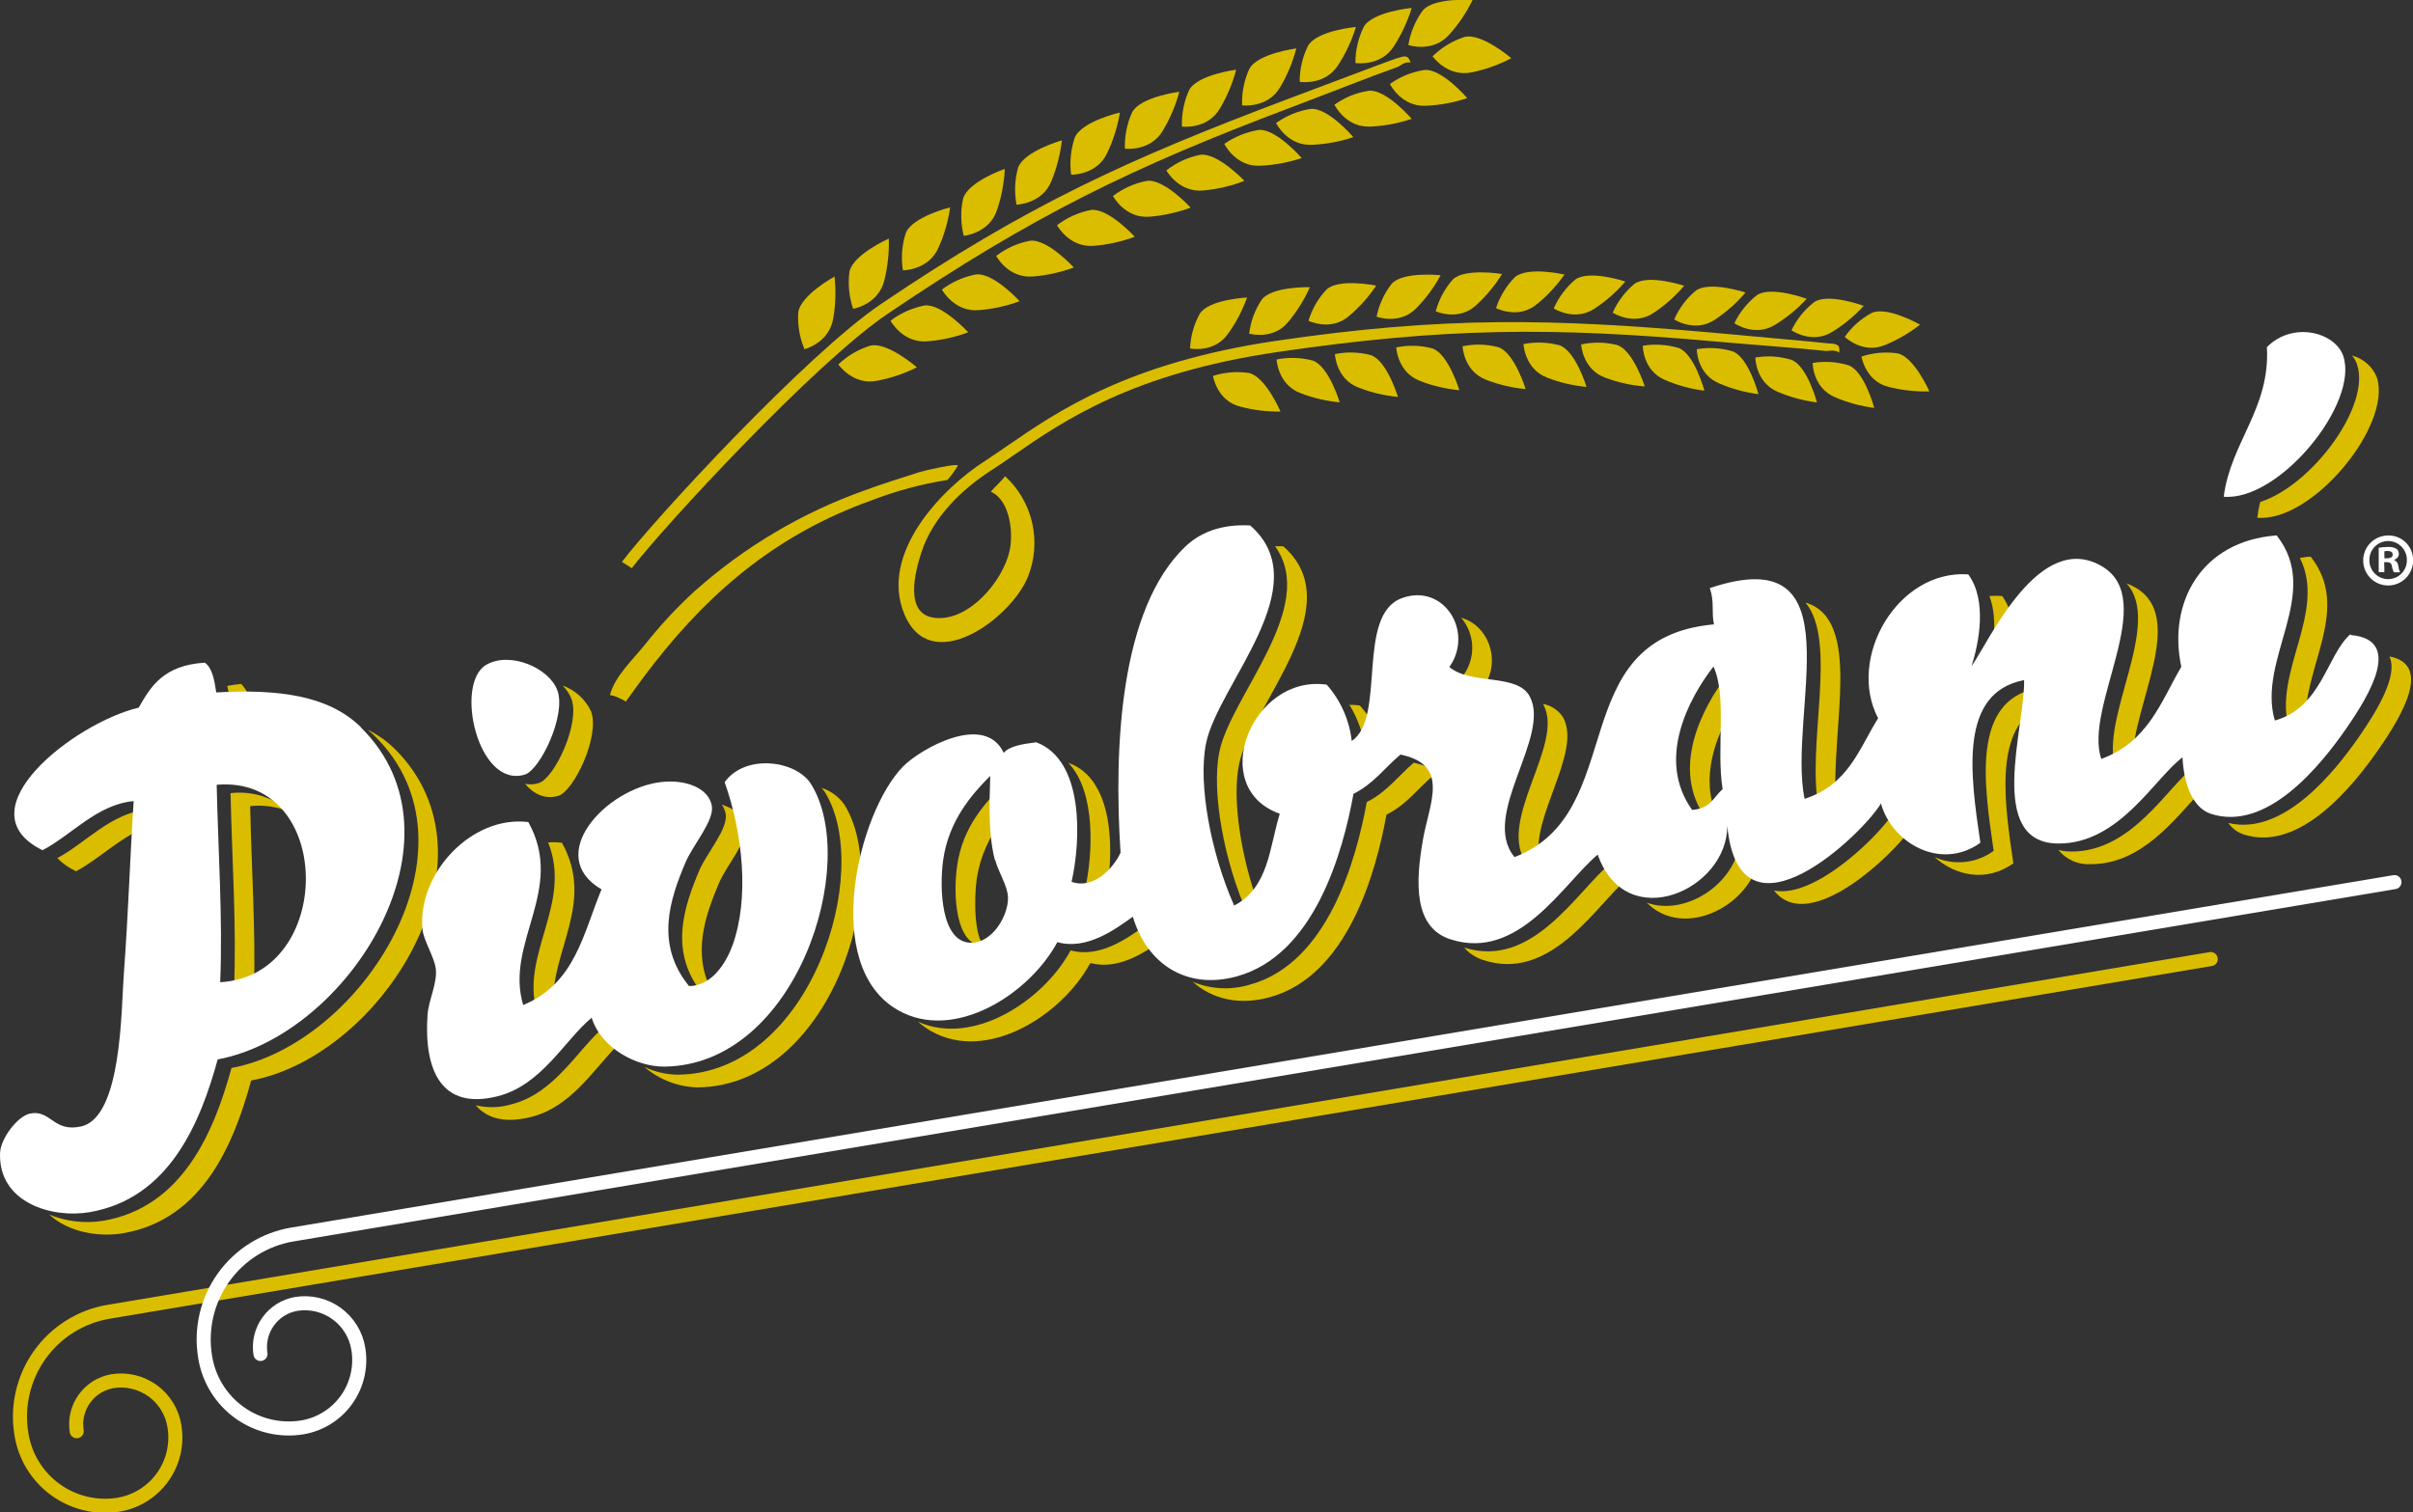 <svg width="343" height="215" viewBox="0 0 343 215" fill="none" xmlns="http://www.w3.org/2000/svg">
<rect x="0" y="0" width="343" height="215" fill="#333333" stroke="none"/>
<g clip-path="url(#clip0_125_10)">
<path d="M337.841 53.605C337.53 52.861 337.052 52.198 336.443 51.669C335.835 51.14 335.113 50.758 334.334 50.554C334.647 50.923 334.889 51.349 335.044 51.808C337.042 57.688 328.687 68.986 321.281 71.379C321.095 72.116 320.955 72.865 320.864 73.621C328.74 74.288 340.132 60.366 337.841 53.596" fill="#DBBD00"/>
<path d="M178.949 128.836C176.41 121.915 175.114 113.713 176.117 108.732C177.795 100.272 192.153 86.208 182.412 77.677C182.004 77.677 181.622 77.677 181.249 77.677C187.464 86.279 174.883 99.027 173.32 106.944C172.175 112.69 174.039 122.547 177.325 129.948C177.906 129.646 178.451 129.279 178.949 128.854" fill="#DBBD00"/>
<path d="M242.497 116.364C243.028 116.327 243.55 116.204 244.042 116C241.645 110.618 243.838 104.684 246.493 100.414C246.433 98.887 246.109 97.382 245.534 95.967C241.982 100.592 237.392 109.31 242.497 116.356" fill="#DBBD00"/>
<path d="M211.083 97.39C213.391 93.556 211.385 88.85 207.709 87.845C208.671 88.982 209.222 90.412 209.272 91.902C209.322 93.393 208.868 94.856 207.984 96.056C208.892 96.748 209.956 97.207 211.083 97.39Z" fill="#DBBD00"/>
<path d="M194.07 106.57C194.856 106.011 195.453 105.226 195.784 104.32C195.213 102.839 194.367 101.48 193.289 100.317C192.801 100.245 192.308 100.212 191.815 100.219C193.004 102.154 193.773 104.318 194.07 106.57" fill="#DBBD00"/>
<path d="M186.976 118.384C185.706 117.868 184.561 117.298 183.424 116.72C184.401 117.93 185.422 119.131 186.487 120.278C186.616 119.635 186.782 118.999 186.985 118.375" fill="#DBBD00"/>
<path d="M217.245 123.081C217.787 122.875 218.317 122.64 218.834 122.378C217.493 116.151 224.916 107.015 222.19 102.007C221.87 101.507 221.45 101.079 220.957 100.75C220.463 100.42 219.907 100.197 219.322 100.094L219.394 100.21C222.51 105.948 212.29 117.112 217.245 123.081" fill="#DBBD00"/>
<path d="M300.735 109.177C301.563 108.867 302.362 108.486 303.124 108.038C303.266 100.103 310.822 87.765 303.577 83.566C303.16 83.322 302.723 83.114 302.271 82.943C307.51 88.681 298.356 102.3 300.735 109.177" fill="#DBBD00"/>
<path d="M327.745 102.665C327.435 94.757 334.289 86.555 328.456 79.154C327.923 79.154 327.417 79.261 326.92 79.332C330.782 87.098 323.03 95.611 325.392 103.67C326.219 103.446 327.011 103.108 327.745 102.665" fill="#DBBD00"/>
<path d="M260.966 113.865C260.247 103.537 264.811 88.067 256.642 85.683C261.286 91.198 256.722 106.143 258.542 114.923C259.384 114.654 260.196 114.299 260.966 113.865" fill="#DBBD00"/>
<path d="M286.227 89.544C286.142 87.831 285.586 86.174 284.62 84.758C284.011 84.704 283.399 84.704 282.79 84.758C284.176 88.396 283.172 93.173 282.284 95.993C283.172 94.739 284.495 92.186 286.227 89.517" fill="#DBBD00"/>
<path d="M289.566 97.853C280.314 99.632 281.947 111.196 283.395 120.981C282.198 121.86 280.79 122.406 279.315 122.562C277.839 122.718 276.348 122.48 274.995 121.871C277.943 124.54 282.373 125.491 286.191 122.76C284.922 114.212 283.528 104.275 289.406 100.726C289.523 99.761 289.576 98.789 289.566 97.817" fill="#DBBD00"/>
<path d="M252.166 126.621C256.686 132.501 267.181 123.357 270.928 118.749C270.158 117.752 269.585 116.616 269.241 115.404C267.563 118.339 258.115 127.858 252.166 126.621" fill="#DBBD00"/>
<path d="M247.407 118.571C247.461 125.198 239.843 130.428 234.089 128.356C238.617 132.937 246.386 129.966 249.183 124.531C248.106 122.716 247.496 120.662 247.407 118.553" fill="#DBBD00"/>
<path d="M157.382 126.381C158.368 120.154 158.092 110.787 151.983 108.51H151.895C155.828 112.682 155.349 121.515 154.221 126.523C154.732 126.709 155.275 126.79 155.818 126.762C156.36 126.735 156.892 126.599 157.382 126.363" fill="#DBBD00"/>
<path d="M339.643 93.334C340.94 96.056 337.868 101.082 335.381 104.685C331.83 109.835 324.496 118.918 316.735 117.014C317.259 117.754 317.997 118.316 318.848 118.624C326.84 121.293 334.485 111.783 338.161 106.482C341.455 101.722 345.761 94.463 339.617 93.334" fill="#DBBD00"/>
<path d="M208.126 134.734C208.849 135.568 209.79 136.184 210.843 136.513C219.811 139.449 225.867 130.286 230.537 125.642C229.883 124.737 229.368 123.739 229.01 122.68C224.18 126.665 217.875 137.856 208.126 134.734" fill="#DBBD00"/>
<path d="M294.44 121.079C293.817 121.084 293.197 121.009 292.593 120.857C293.146 121.542 293.857 122.084 294.664 122.435C295.471 122.787 296.35 122.938 297.228 122.876C304.42 122.876 309.073 116.525 312.722 112.655C312.354 111.412 312.145 110.126 312.1 108.83C308.123 111.766 303.132 121.124 294.44 121.079" fill="#DBBD00"/>
<path d="M204.805 110.529C204.13 109.586 202.941 108.874 200.961 108.456C198.75 110.324 197.16 112.602 194.284 114.043C192.792 122.182 188.761 137.02 177.617 140.018C174.96 140.816 172.11 140.672 169.546 139.609C172.281 142.038 176.064 142.989 180.423 141.815C191.567 138.817 195.589 124.024 197.08 115.84C199.966 114.408 201.52 112.121 203.758 110.253C204.112 110.325 204.462 110.417 204.805 110.529" fill="#DBBD00"/>
<path d="M139.961 134.556C138.47 133.337 138.443 127.795 138.842 124.94C139.326 121.798 140.641 118.843 142.652 116.382C142.652 114.043 142.767 112.157 142.74 111.418C140.13 114.087 136.862 117.459 136.054 123.099C135.468 127.164 135.77 134.556 139.943 134.556" fill="#DBBD00"/>
<path d="M147.722 108.874C146.601 108.264 145.407 107.798 144.17 107.487C144.766 108.639 145.291 109.828 145.742 111.045C146.284 110.216 146.956 109.481 147.731 108.865" fill="#DBBD00"/>
<path d="M152.188 135.134C148.352 142.251 138.381 148.834 130.487 145.275C131.056 145.785 131.679 146.233 132.343 146.61C140.334 151.155 150.989 144.341 154.985 136.931C158.386 137.821 161.635 136.113 164.121 134.431C163.626 133.503 163.227 132.525 162.932 131.514C160.348 133.346 156.379 136.282 152.188 135.134Z" fill="#DBBD00"/>
<path d="M84.014 101.135C83.612 100.289 83.048 99.53 82.353 98.903C81.659 98.275 80.847 97.791 79.965 97.479C80.509 98.003 80.936 98.637 81.217 99.338C82.531 102.834 78.784 110.698 76.582 111.347C75.95 111.545 75.279 111.581 74.629 111.454C75.881 112.931 77.497 113.714 79.379 113.153C81.572 112.495 85.328 104.631 84.014 101.135" fill="#DBBD00"/>
<path d="M10.806 123.89C14.153 122.111 17.092 119.033 20.803 117.61C20.857 116.72 20.91 115.937 20.963 115.11C15.805 115.582 12.28 119.798 8.151 122.013C8.916 122.798 9.819 123.434 10.815 123.89" fill="#DBBD00"/>
<path d="M36.12 140.418C36.324 132.074 35.747 123.223 35.56 114.621C37.485 114.42 39.43 114.704 41.217 115.448C40.078 114.43 38.736 113.665 37.281 113.205C35.825 112.745 34.288 112.6 32.773 112.779C32.968 122.164 33.66 131.852 33.252 140.854C34.223 140.805 35.185 140.644 36.12 140.374" fill="#DBBD00"/>
<path d="M56.045 106.419C54.927 105.338 53.648 104.437 52.254 103.75C52.6 104.026 52.928 104.32 53.248 104.64C69.23 120.305 51.57 148.38 32.906 151.858C30.509 160.585 26.113 171.669 14.624 173.591C12.051 173.997 9.416 173.689 7.006 172.701C9.669 175.201 14.029 175.93 17.412 175.37C28.955 173.448 33.306 162.364 35.703 153.638C54.349 150.159 71.974 122.085 56.045 106.419" fill="#DBBD00"/>
<path d="M32.853 100.824C33.874 100.752 34.877 100.708 35.863 100.681C35.721 99.4 35.169 98.199 34.291 97.256C33.623 97.307 32.959 97.399 32.302 97.532C32.55 98.618 32.734 99.716 32.853 100.824" fill="#DBBD00"/>
<path d="M76.36 144.048C77.159 143.72 77.926 143.318 78.651 142.847C78.314 135.197 84.618 128.347 79.876 119.834C79.225 119.754 78.568 119.736 77.914 119.78C81.412 128.569 73.856 135.686 76.36 144.048Z" fill="#DBBD00"/>
<path d="M101.301 141.121C98.291 135.722 100.262 130.144 102.189 125.598C103.264 123.054 106.354 119.594 105.936 117.477C105.643 115.982 104.365 114.932 102.607 114.425C102.876 114.799 103.061 115.227 103.148 115.68C103.557 117.797 100.484 121.257 99.392 123.792C97.235 128.916 95.006 135.357 99.898 141.353C100.378 141.351 100.855 141.273 101.31 141.121" fill="#DBBD00"/>
<path d="M116.796 112.032C116.963 112.224 117.117 112.426 117.257 112.637C124.245 123.882 115.197 152.624 96.374 152.81C94.716 152.794 93.083 152.414 91.588 151.698C93.702 153.521 96.382 154.552 99.171 154.616C117.985 154.42 127.042 125.687 120.045 114.443C119.257 113.303 118.115 112.455 116.796 112.032Z" fill="#DBBD00"/>
<path d="M72.684 157.026C71.038 157.516 69.293 157.562 67.623 157.16C69.204 159.019 71.734 159.766 75.481 158.823C81.093 157.453 84.351 152.116 87.663 148.745C86.938 147.901 86.394 146.917 86.065 145.854C82.238 148.985 78.962 155.452 72.684 157.026" fill="#DBBD00"/>
<path d="M333.082 50.608C331.945 47.254 325.925 45.617 322.231 49.362C322.728 58.089 317.081 62.866 316.096 70.632C323.98 71.29 335.372 57.377 333.082 50.608" fill="white"/>
<path d="M244.868 112.21C243.598 113.304 243.199 114.959 240.535 115.164C235.429 108.047 239.976 99.4 243.563 94.775C245.525 99.036 243.936 106.49 244.868 112.21V112.21ZM141.444 122.218C141.906 123.997 143.22 125.936 143.282 127.555C143.38 130.099 141.107 134.129 137.955 134.049C133.781 133.934 133.515 126.363 134.066 122.289C134.873 116.649 138.141 112.957 140.751 110.324C140.796 111.739 140.254 117.743 141.4 122.227L141.444 122.218ZM334.076 90.202C330.738 93.165 330.036 100.575 323.359 102.452C320.793 93.689 330.152 84.402 323.617 76.129C312.811 76.93 308.123 85.808 310.067 94.81C307.164 99.747 305.406 105.432 298.693 107.914C296.136 100.504 306.968 85.265 298.746 80.497C289.867 75.347 282.853 90.976 280.251 94.73C281.299 91.403 282.506 85.372 279.781 81.671C269.712 80.986 262.484 93.574 266.968 102.131C264.251 106.446 262.786 111.561 256.517 113.589C254.005 101.331 264.216 76.503 243.048 83.62C243.731 85.648 243.252 86.938 243.634 88.779C222.049 90.736 231.745 115.582 215.283 121.871C210.346 115.911 220.548 104.738 217.431 99C215.656 95.709 209.103 97.434 206.022 94.846C209.573 89.802 205.196 82.846 199.247 85.061C192.703 87.489 197.081 102.06 192.144 105.361C191.81 102.389 190.57 99.594 188.592 97.354C177.937 95.824 171.482 111.997 181.915 115.706C180.432 120.501 180.361 126.194 175.433 128.765C172.139 121.364 170.283 111.516 171.42 105.77C173.098 97.31 187.473 83.246 177.715 74.715C173.471 74.484 170.496 75.809 168.499 77.713C159.167 86.609 158.314 106.339 159.282 121.248C158.27 123.428 155.464 126.515 152.321 125.385C153.671 119.425 154.097 108.083 147.295 105.547C145.36 105.788 143.495 106.081 142.678 107.051C139.961 101.242 130.78 106.526 128.356 108.999C121.99 115.502 116.618 137.385 127.655 143.639C135.646 148.193 146.301 141.379 150.297 133.969C154.487 135.117 158.456 132.19 161.031 130.349C163.011 137.029 168.614 140.774 175.735 138.853C186.878 135.855 190.91 121.061 192.392 112.877C195.278 111.436 196.832 109.159 199.078 107.291C206.182 108.777 203.163 114.167 202.239 119.54C201.218 125.483 200.934 131.843 206.146 133.551C215.913 136.753 222.271 125.545 227.11 121.515C231.141 132.999 245.587 126.532 245.525 117.405C247.239 135.561 265.006 118.375 267.368 114.238C268.921 119.878 275.874 123.873 281.503 119.834C280.056 110.049 278.422 98.484 287.719 96.705C287.878 103.341 282.222 119.896 292.584 119.941C301.277 119.985 306.267 110.636 310.236 107.691C310.414 111.383 311.63 114.808 314.214 115.697C322.205 118.366 329.859 108.865 333.526 103.564C336.953 98.618 341.464 90.985 334.254 90.309" fill="white"/>
<path d="M31.299 139.662C31.68 130.66 31.006 120.981 30.801 111.588C47.565 110.155 47.672 138.764 31.299 139.662ZM51.285 103.386C46.695 98.876 39.565 97.959 30.739 98.457C30.482 96.678 30.162 94.97 29.114 94.223C23.254 94.597 21.443 97.577 19.72 100.619C10.655 102.745 -5.505 115.235 6.046 120.892C10.237 118.695 13.78 114.39 19.001 113.909C18.504 121.373 18.255 129.744 17.598 138.541C17.216 143.648 17.323 158.868 11.534 160.167C7.583 161.056 7.201 157.721 4.253 158.343C2.477 158.717 0.089 161.902 0.009 163.912C-0.275 171.029 7.405 173.252 12.652 172.372C24.195 170.45 28.546 159.366 30.944 150.64C49.59 147.161 67.215 119.087 51.285 103.421" fill="white"/>
<path d="M74.584 110.146C76.786 109.497 80.542 101.633 79.219 98.137C78.029 94.952 72.516 92.595 69.141 94.516C64.542 97.132 67.89 112.148 74.584 110.146Z" fill="white"/>
<path d="M102.998 111.196C105.661 118.704 106.478 127.813 104.161 134.325C103.273 136.798 101.257 140.187 97.945 140.214C93.035 134.2 95.282 127.76 97.43 122.654C98.505 120.109 101.595 116.649 101.177 114.532C100.698 112.068 97.537 110.805 94.012 111.196C86.109 112.086 77.284 121.666 85.506 126.461C82.904 132.688 81.803 139.804 74.371 142.909C71.708 134.013 80.445 126.497 75.099 116.889C67.028 115.893 59.33 124.219 60.049 132.092C60.191 133.738 61.772 136.113 61.949 137.785C62.18 139.84 60.902 142.233 60.769 144.359C60.254 152.161 62.713 157.898 70.731 155.879C77.008 154.304 80.285 147.873 84.103 144.706C85.461 149.109 90.585 151.707 94.42 151.662C113.235 151.476 122.292 122.734 115.295 111.498C113.182 108.091 105.91 107.14 102.998 111.232" fill="white"/>
<path d="M260.069 48.846L257.565 48.588L243.811 47.334C220.619 45.288 205.365 44.941 181.311 48.472C160.365 51.595 150.439 58.4 143.193 63.39C142.092 64.155 141.044 64.876 140.05 65.516C133.604 69.653 125.089 78.798 128.507 87.213C132.219 96.447 143.69 87.96 146.097 82.062C147.084 79.627 147.304 76.947 146.728 74.382C146.152 71.818 144.807 69.491 142.874 67.714C142.261 68.496 141.471 69.181 140.831 69.92C143.602 71.112 144.081 75.835 143.495 78.38C142.554 82.596 137.786 88.325 132.956 87.862C128.472 87.436 130.043 81.333 131.011 78.433C132.645 73.54 136.632 69.644 140.92 66.869C141.941 66.219 142.998 65.481 144.108 64.716C151.211 59.805 160.978 53.08 181.569 50.056C205.462 46.551 220.735 46.498 243.785 48.552C250.551 49.148 254.653 49.398 259.652 49.913L260.495 49.842C261.8 49.931 261.383 50.616 261.454 49.78C261.525 48.944 260.815 48.89 260.087 48.828" fill="#DBBD00"/>
<path d="M272.926 46.16C272.926 46.16 268.237 43.491 266.053 44.496C264.53 45.318 263.22 46.485 262.226 47.903C262.226 47.903 264.792 50.403 267.962 49.051C269.741 48.319 271.411 47.347 272.926 46.16" fill="#DBBD00"/>
<path d="M266.417 58C266.417 58 265.032 52.778 262.768 51.942C261.115 51.436 259.367 51.323 257.663 51.613C257.663 51.613 257.663 55.171 260.877 56.496C262.646 57.252 264.51 57.757 266.417 58" fill="#DBBD00"/>
<path d="M274.258 55.66C274.258 55.66 272.082 50.714 269.72 50.243C268 49.991 266.245 50.15 264.597 50.705C264.597 50.705 265.183 54.263 268.53 55.029C270.396 55.498 272.317 55.707 274.24 55.651" fill="#DBBD00"/>
<path d="M258.275 57.217C258.275 57.217 256.899 51.995 254.626 51.159C252.972 50.654 251.224 50.544 249.52 50.839C249.52 50.839 249.52 54.397 252.743 55.732C254.509 56.482 256.371 56.982 258.275 57.217Z" fill="#DBBD00"/>
<path d="M249.956 56.043C249.956 56.043 248.562 50.812 246.306 49.967C244.65 49.463 242.898 49.356 241.192 49.656C241.192 49.656 241.192 53.214 244.406 54.531C246.177 55.29 248.045 55.799 249.956 56.043" fill="#DBBD00"/>
<path d="M242.275 55.554C242.275 55.554 240.881 50.332 238.617 49.478C236.961 48.988 235.215 48.882 233.512 49.166C233.512 49.166 233.512 52.725 236.726 54.05C238.497 54.808 240.365 55.314 242.275 55.554Z" fill="#DBBD00"/>
<path d="M233.805 54.949C233.805 54.949 232.162 49.807 229.871 49.06C228.195 48.637 226.445 48.609 224.757 48.98C224.757 48.98 224.943 52.538 228.202 53.712C230.003 54.384 231.889 54.8 233.805 54.949" fill="#DBBD00"/>
<path d="M225.529 55.046C225.529 55.046 223.966 49.86 221.676 49.095C220.006 48.65 218.257 48.592 216.561 48.926C216.561 48.926 216.712 52.484 219.935 53.703C221.731 54.395 223.613 54.838 225.529 55.02" fill="#DBBD00"/>
<path d="M216.863 55.322C216.863 55.322 215.292 50.154 213.001 49.371C211.332 48.93 209.584 48.884 207.895 49.237C207.895 49.237 208.046 52.796 211.278 54.014C213.071 54.706 214.95 55.146 216.863 55.322" fill="#DBBD00"/>
<path d="M207.442 55.482C207.442 55.482 205.888 50.305 203.598 49.54C201.924 49.093 200.17 49.044 198.474 49.398C198.474 49.398 198.634 52.956 201.857 54.166C203.648 54.866 205.528 55.31 207.442 55.482" fill="#DBBD00"/>
<path d="M198.714 56.443C198.714 56.443 197.161 51.266 194.87 50.501C193.2 50.053 191.449 50.001 189.755 50.349C189.755 50.349 189.897 53.908 193.129 55.117C194.922 55.814 196.801 56.26 198.714 56.443" fill="#DBBD00"/>
<path d="M190.439 57.208C190.439 57.208 188.876 52.031 186.594 51.266C184.918 50.823 183.162 50.772 181.462 51.115C181.462 51.115 181.622 54.673 184.854 55.9C186.647 56.592 188.526 57.032 190.439 57.208" fill="#DBBD00"/>
<path d="M182.021 58.516C182.021 58.516 179.89 53.543 177.529 53.036C175.817 52.782 174.071 52.925 172.423 53.454C172.423 53.454 172.983 57.012 176.312 57.822C178.174 58.316 180.095 58.55 182.021 58.516" fill="#DBBD00"/>
<path d="M264.917 43.491C264.917 43.491 259.856 41.605 257.867 42.966C256.5 44.033 255.4 45.403 254.653 46.969C254.653 46.969 257.592 49.006 260.486 47.165C262.127 46.149 263.621 44.913 264.926 43.491" fill="#DBBD00"/>
<path d="M256.837 42.495C256.837 42.495 251.776 40.609 249.734 41.97C248.376 43.038 247.282 44.404 246.537 45.964C246.537 45.964 249.467 48.001 252.371 46.151C254.011 45.142 255.504 43.911 256.81 42.495" fill="#DBBD00"/>
<path d="M248.153 41.605C248.153 41.605 243.039 39.897 241.05 41.329C239.724 42.437 238.673 43.838 237.978 45.421C237.978 45.421 240.979 47.378 243.811 45.421C245.417 44.359 246.864 43.074 248.109 41.605" fill="#DBBD00"/>
<path d="M239.425 40.644C239.425 40.644 234.302 38.936 232.322 40.368C230.993 41.476 229.938 42.876 229.241 44.461C229.241 44.461 232.251 46.418 235.092 44.461C236.693 43.392 238.139 42.108 239.389 40.644" fill="#DBBD00"/>
<path d="M231.034 40.031C231.034 40.031 225.911 38.323 223.931 39.746C222.607 40.863 221.556 42.269 220.859 43.856C220.859 43.856 223.86 45.786 226.701 43.856C228.317 42.79 229.775 41.502 231.034 40.031" fill="#DBBD00"/>
<path d="M222.377 39.034C222.377 39.034 217.129 37.833 215.318 39.425C214.107 40.664 213.196 42.164 212.654 43.811C212.654 43.811 215.842 45.466 218.479 43.242C219.969 42.027 221.284 40.611 222.386 39.034" fill="#DBBD00"/>
<path d="M213.533 38.963C213.533 38.963 208.206 38.074 206.51 39.746C205.364 41.044 204.534 42.591 204.086 44.265C204.086 44.265 207.345 45.733 209.857 43.375C211.281 42.069 212.518 40.573 213.533 38.928" fill="#DBBD00"/>
<path d="M204.778 39.141C204.778 39.141 199.451 38.554 197.817 40.359C196.752 41.729 196.02 43.328 195.677 45.03C195.677 45.03 199.016 46.275 201.378 43.767C202.721 42.391 203.866 40.834 204.778 39.141" fill="#DBBD00"/>
<path d="M195.66 40.617C195.66 40.617 190.333 39.523 188.557 41.169C187.369 42.431 186.493 43.954 186 45.617C186 45.617 189.205 47.182 191.789 44.905C193.258 43.662 194.546 42.218 195.616 40.617" fill="#DBBD00"/>
<path d="M186.204 40.84C186.204 40.84 180.805 40.671 179.34 42.619C178.382 44.066 177.774 45.717 177.564 47.441C177.564 47.441 180.992 48.428 183.149 45.741C184.379 44.257 185.401 42.611 186.186 40.849" fill="#DBBD00"/>
<path d="M177.227 42.308C177.227 42.308 171.846 42.566 170.541 44.612C169.708 46.129 169.236 47.819 169.165 49.549C169.165 49.549 172.654 50.261 174.599 47.405C175.724 45.842 176.621 44.126 177.263 42.308" fill="#DBBD00"/>
<path d="M88.347 99.4C88.558 99.509 88.76 99.634 88.951 99.774C90.256 97.942 91.561 96.136 92.955 94.365C101.355 83.619 110.927 75.791 123.837 71.165C127.333 69.808 130.965 68.83 134.669 68.248C135.221 67.624 135.715 66.951 136.143 66.237C136.383 65.757 131.02 66.993 130.709 67.127C128.099 67.963 125.488 68.781 122.913 69.724C114.017 72.891 105.816 77.751 98.762 84.037C96.225 86.361 93.876 88.884 91.739 91.581C90.052 93.707 87.379 96.153 86.704 98.822C87.278 98.938 87.832 99.139 88.347 99.418" fill="#DBBD00"/>
<path d="M198.572 8.273L196.13 9.163L182.812 14.171C160.348 22.657 146.008 29.16 125.222 43.233C114.567 50.439 92.875 73.986 88.4 79.901C88.88 80.186 89.35 80.488 89.803 80.791C94.243 75.008 115.757 51.639 126.207 44.603C146.851 30.628 161.031 23.76 183.371 15.327C189.924 12.854 193.857 11.244 198.732 9.492L199.478 9.047C200.739 8.54 200.668 9.34 200.366 8.549C200.064 7.757 199.371 8.033 198.661 8.273" fill="#DBBD00"/>
<path d="M209.325 -0C209.325 -0 203.775 -0.409 202.221 1.521C201.174 2.968 200.477 4.641 200.188 6.405C200.188 6.405 203.678 7.579 206.031 4.893C207.352 3.425 208.461 1.778 209.325 -0" fill="#DBBD00"/>
<path d="M208.561 13.948C208.561 13.948 204.938 9.714 202.47 9.954C200.704 10.222 199.025 10.902 197.569 11.938C197.569 11.938 199.194 15.247 202.736 15.034C204.719 14.945 206.68 14.58 208.561 13.948" fill="#DBBD00"/>
<path d="M214.803 8.255C214.803 8.255 210.577 4.643 208.17 5.257C206.466 5.808 204.912 6.749 203.633 8.006C203.633 8.006 205.755 11.022 209.227 10.283C211.169 9.883 213.046 9.212 214.803 8.291" fill="#DBBD00"/>
<path d="M200.668 16.902C200.668 16.902 197.045 12.667 194.568 12.908C192.807 13.176 191.134 13.855 189.684 14.891C189.684 14.891 191.3 18.209 194.852 17.996C196.832 17.906 198.79 17.538 200.668 16.902Z" fill="#DBBD00"/>
<path d="M192.374 19.499C192.374 19.499 188.769 15.256 186.283 15.487C184.519 15.767 182.843 16.455 181.391 17.498C181.391 17.498 183.007 20.807 186.567 20.585C188.544 20.497 190.499 20.131 192.374 19.499" fill="#DBBD00"/>
<path d="M185.04 22.488C185.04 22.488 181.4 18.263 178.923 18.476C177.165 18.766 175.494 19.444 174.03 20.46C174.03 20.46 175.664 23.787 179.198 23.564C181.186 23.468 183.152 23.1 185.04 22.47" fill="#DBBD00"/>
<path d="M176.89 25.717C176.89 25.717 173.063 21.661 170.603 22.017C168.85 22.364 167.204 23.123 165.8 24.232C165.8 24.232 167.576 27.461 171.127 27.078C173.101 26.892 175.041 26.434 176.89 25.717" fill="#DBBD00"/>
<path d="M169.236 29.516C169.236 29.516 165.48 25.397 163.02 25.718C161.271 26.058 159.622 26.794 158.199 27.87C158.199 27.87 159.93 31.135 163.464 30.806C165.443 30.639 167.391 30.206 169.253 29.516" fill="#DBBD00"/>
<path d="M161.298 33.661C161.298 33.661 157.542 29.551 155.082 29.854C153.326 30.193 151.673 30.936 150.252 32.024C150.252 32.024 151.984 35.262 155.526 34.951C157.5 34.788 159.442 34.354 161.298 33.661" fill="#DBBD00"/>
<path d="M152.632 38.029C152.632 38.029 148.867 33.919 146.416 34.231C144.665 34.563 143.016 35.303 141.604 36.392C141.604 36.392 143.326 39.639 146.869 39.31C148.848 39.151 150.796 38.719 152.658 38.029" fill="#DBBD00"/>
<path d="M144.934 42.824C144.934 42.824 141.178 38.705 138.718 39.025C136.964 39.359 135.31 40.096 133.888 41.178C133.888 41.178 135.664 44.434 139.171 44.096C141.144 43.942 143.087 43.514 144.943 42.824" fill="#DBBD00"/>
<path d="M137.626 47.245C137.626 47.245 133.861 43.135 131.41 43.438C129.657 43.785 128.005 44.528 126.58 45.608C126.58 45.608 128.356 48.864 131.863 48.526C133.837 48.372 135.78 47.941 137.634 47.245" fill="#DBBD00"/>
<path d="M130.336 52.235C130.336 52.235 126.136 48.57 123.712 49.148C122.011 49.673 120.455 50.587 119.166 51.817C119.166 51.817 121.253 54.86 124.716 54.13C126.668 53.76 128.56 53.119 130.336 52.227" fill="#DBBD00"/>
<path d="M200.668 1.129C200.668 1.129 195.119 1.654 193.867 3.798C193.071 5.401 192.66 7.168 192.668 8.958C192.668 8.958 196.308 9.536 198.173 6.52C199.245 4.845 200.085 3.032 200.668 1.129" fill="#DBBD00"/>
<path d="M192.73 3.834C192.73 3.834 187.189 4.341 185.937 6.503C185.144 8.096 184.736 9.855 184.747 11.636C184.747 11.636 188.379 12.232 190.252 9.198C191.324 7.544 192.158 5.747 192.73 3.861" fill="#DBBD00"/>
<path d="M184.268 6.885C184.268 6.885 178.754 7.597 177.582 9.803C176.845 11.426 176.495 13.198 176.561 14.98C176.561 14.98 180.219 15.443 181.986 12.374C182.998 10.66 183.767 8.812 184.268 6.885" fill="#DBBD00"/>
<path d="M175.717 9.91C175.717 9.91 170.194 10.613 169.031 12.81C168.294 14.439 167.945 16.218 168.01 18.005C168.01 18.005 171.668 18.468 173.435 15.381C174.447 13.673 175.215 11.831 175.717 9.91" fill="#DBBD00"/>
<path d="M167.637 13.05C167.637 13.05 162.105 13.753 160.933 15.959C160.195 17.584 159.842 19.36 159.903 21.145C159.903 21.145 163.562 21.599 165.329 18.521C166.345 16.812 167.122 14.971 167.637 13.05" fill="#DBBD00"/>
<path d="M159.158 16.012C159.158 16.012 153.742 17.249 152.774 19.57C152.205 21.267 152.028 23.071 152.259 24.846C152.259 24.846 155.944 24.944 157.409 21.705C158.262 19.906 158.86 17.996 159.184 16.03" fill="#DBBD00"/>
<path d="M150.945 19.953C150.945 19.953 145.617 21.465 144.729 23.814C144.241 25.533 144.162 27.343 144.498 29.098C144.498 29.098 148.183 29.009 149.48 25.691C150.225 23.854 150.718 21.923 150.945 19.953Z" fill="#DBBD00"/>
<path d="M142.829 24.018C142.829 24.018 137.626 25.797 136.898 28.244C136.52 29.989 136.553 31.798 136.996 33.528C136.996 33.528 140.663 33.208 141.737 29.809C142.367 27.939 142.734 25.99 142.829 24.018" fill="#DBBD00"/>
<path d="M135.033 29.489C135.033 29.489 129.634 30.832 128.747 33.163C128.201 34.866 128.064 36.673 128.347 38.438C128.347 38.438 132.023 38.438 133.417 35.191C134.228 33.377 134.781 31.458 135.06 29.489" fill="#DBBD00"/>
<path d="M126.341 33.928C126.341 33.928 121.244 36.188 120.747 38.643C120.515 40.418 120.694 42.223 121.271 43.918C121.271 43.918 124.902 43.295 125.71 39.835C126.189 37.904 126.401 35.917 126.341 33.928" fill="#DBBD00"/>
<path d="M118.651 39.31C118.651 39.31 113.768 41.979 113.466 44.443C113.358 46.226 113.662 48.01 114.354 49.656C114.354 49.656 117.905 48.766 118.456 45.208C118.788 43.251 118.841 41.256 118.616 39.283" fill="#DBBD00"/>
<path d="M338.933 79.385H339.315C339.759 79.385 340.114 79.234 340.114 78.878C340.114 78.522 339.883 78.344 339.377 78.344C339.228 78.344 339.079 78.358 338.933 78.389V79.385ZM338.933 81.351H338.125V77.882C338.565 77.805 339.011 77.769 339.457 77.775C339.873 77.739 340.291 77.829 340.656 78.033C340.766 78.125 340.853 78.241 340.912 78.372C340.97 78.503 340.998 78.646 340.993 78.789C340.979 78.983 340.903 79.168 340.774 79.314C340.646 79.46 340.473 79.56 340.283 79.599C340.46 79.673 340.614 79.796 340.725 79.953C340.836 80.11 340.902 80.296 340.913 80.488C340.947 80.796 341.031 81.097 341.162 81.378H340.274C340.136 81.098 340.043 80.797 339.999 80.488C339.937 80.106 339.723 79.937 339.279 79.937H338.907L338.933 81.351ZM336.802 79.572C336.788 79.931 336.846 80.29 336.974 80.626C337.101 80.962 337.295 81.269 337.544 81.528C337.793 81.788 338.091 81.994 338.421 82.135C338.752 82.275 339.107 82.348 339.466 82.347C339.823 82.347 340.176 82.276 340.504 82.137C340.833 81.998 341.13 81.794 341.378 81.538C341.627 81.281 341.821 80.978 341.95 80.644C342.079 80.311 342.14 79.956 342.13 79.599C342.13 79.248 342.061 78.901 341.927 78.577C341.793 78.254 341.597 77.959 341.349 77.712C341.102 77.464 340.808 77.267 340.485 77.133C340.162 76.999 339.816 76.93 339.466 76.93C339.116 76.93 338.77 76.999 338.447 77.133C338.123 77.267 337.83 77.464 337.582 77.712C337.335 77.959 337.139 78.254 337.005 78.577C336.871 78.901 336.802 79.248 336.802 79.599V79.572ZM343.018 79.599C343.037 80.306 342.845 81.004 342.467 81.601C342.089 82.199 341.541 82.671 340.894 82.955C340.247 83.239 339.53 83.324 338.835 83.198C338.14 83.072 337.498 82.741 336.991 82.247C336.485 81.754 336.137 81.12 335.991 80.427C335.846 79.735 335.911 79.014 336.176 78.358C336.442 77.702 336.897 77.141 337.483 76.745C338.069 76.35 338.759 76.138 339.466 76.138C339.927 76.129 340.385 76.211 340.814 76.38C341.242 76.55 341.633 76.803 341.964 77.125C342.294 77.447 342.557 77.831 342.738 78.256C342.919 78.68 343.014 79.137 343.018 79.599Z" fill="white"/>
<path d="M314.249 136.371L15.476 186.516C13.518 186.84 11.643 187.547 9.958 188.597C8.274 189.648 6.812 191.021 5.658 192.638C4.503 194.255 3.678 196.084 3.23 198.021C2.781 199.957 2.719 201.964 3.045 203.925C3.293 205.494 3.847 206.999 4.676 208.353C5.506 209.707 6.594 210.884 7.878 211.815C9.163 212.747 10.619 213.415 12.162 213.781C13.705 214.148 15.305 214.205 16.87 213.95C19.391 213.521 21.64 212.11 23.126 210.024C24.611 207.939 25.213 205.35 24.799 202.822C24.643 201.819 24.292 200.856 23.764 199.99C23.236 199.123 22.543 198.369 21.724 197.772C20.904 197.174 19.976 196.745 18.99 196.508C18.005 196.27 16.983 196.231 15.982 196.39C14.372 196.669 12.936 197.572 11.985 198.904C11.035 200.236 10.646 201.89 10.903 203.507" stroke="#DBBD00" stroke-width="2" stroke-linecap="round"/>
<path d="M340.363 125.429L41.59 175.53C39.632 175.854 37.757 176.561 36.072 177.611C34.387 178.662 32.926 180.035 31.771 181.652C30.616 183.269 29.791 185.098 29.343 187.035C28.895 188.971 28.832 190.978 29.159 192.939C29.405 194.505 29.957 196.007 30.784 197.359C31.611 198.711 32.696 199.887 33.977 200.818C35.258 201.749 36.71 202.418 38.249 202.786C39.788 203.155 41.385 203.215 42.948 202.964C45.483 202.547 47.749 201.139 49.247 199.049C50.746 196.958 51.355 194.357 50.939 191.818C50.78 190.816 50.426 189.855 49.897 188.991C49.367 188.126 48.672 187.374 47.853 186.779C47.033 186.183 46.104 185.755 45.12 185.519C44.135 185.283 43.113 185.244 42.113 185.404C40.501 185.681 39.063 186.583 38.111 187.915C37.158 189.248 36.769 190.902 37.026 192.521" stroke="white" stroke-width="2" stroke-linecap="round"/>
</g>
<defs>
<clipPath id="clip0_125_10">
<rect width="343" height="215" fill="white"/>
</clipPath>
</defs>
</svg>
